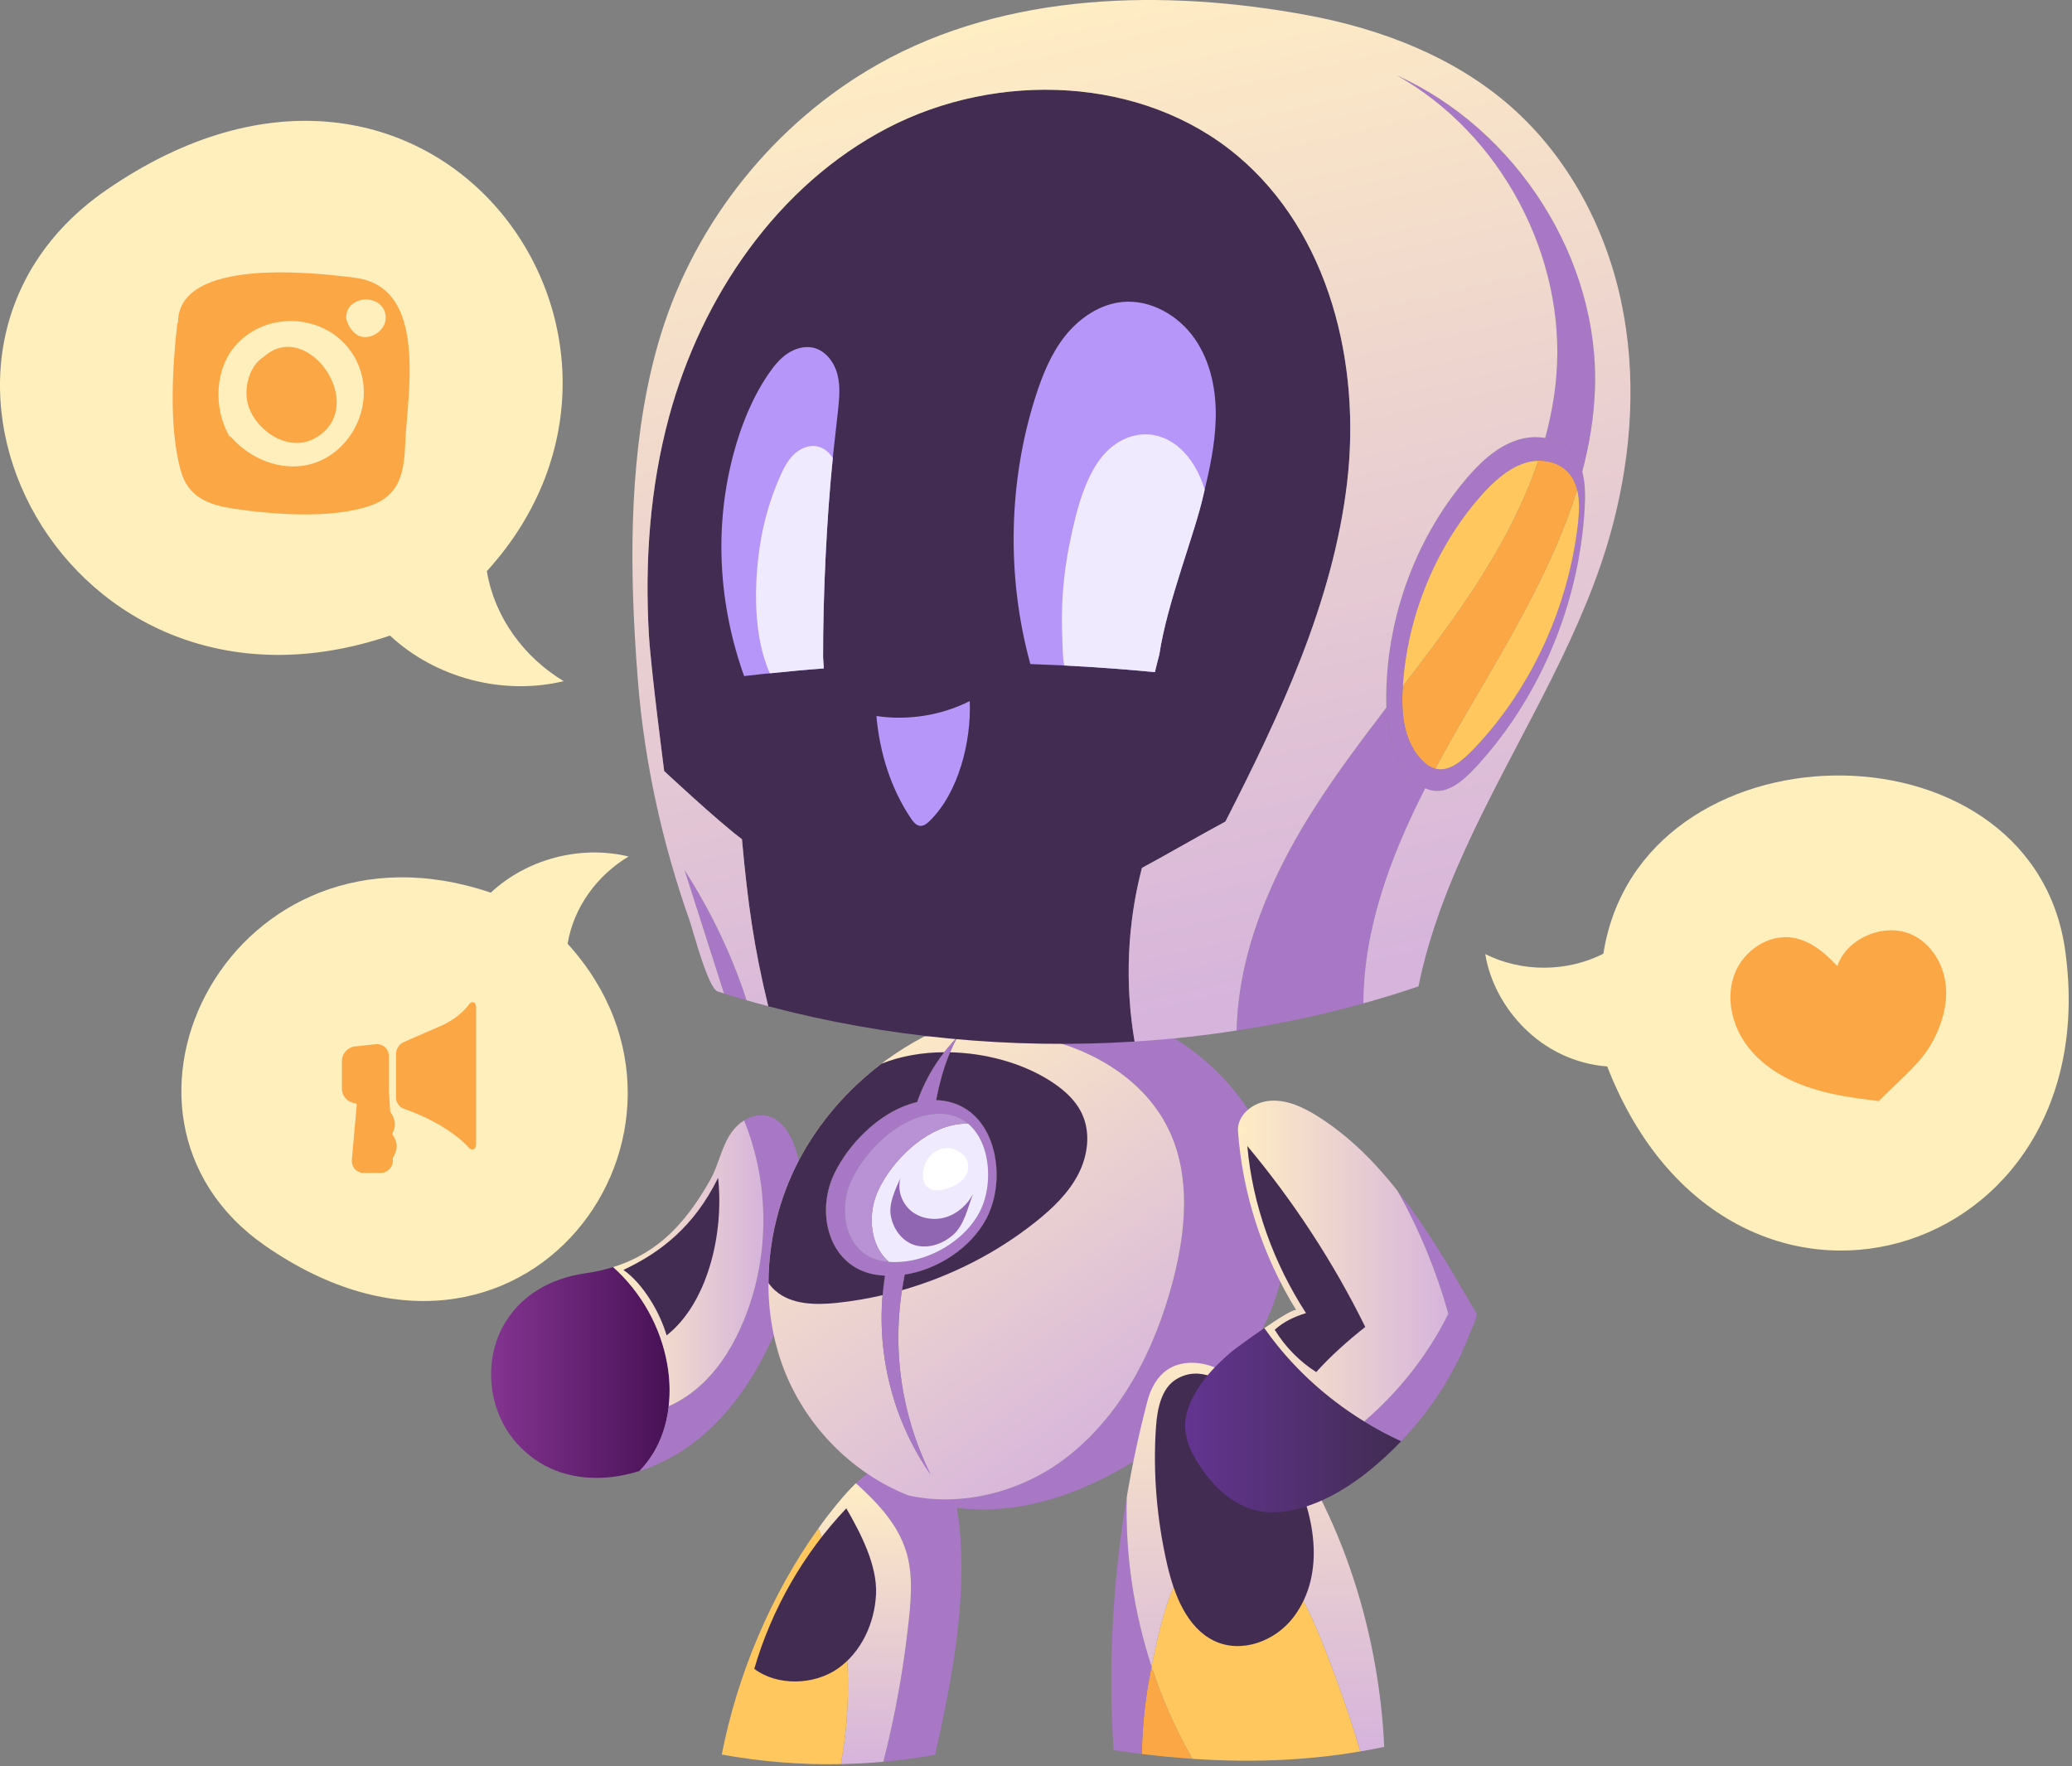 <svg width="461" height="393" viewBox="0 0 461 393" fill="none" xmlns="http://www.w3.org/2000/svg">
<rect x="0" y="0" width="461" height="393" fill="#808080" stroke="none"/>
<path d="M148.778 312.916C148.458 315.822 147.697 318.666 146.45 321.298C145.385 323.519 143.97 325.573 142.266 327.322C132.454 330.395 121.714 329.148 114.519 320.614C108.723 313.753 107.597 303.317 111.781 295.361C115.538 288.257 122.581 284.393 130.294 283.312C132.424 283.008 134.463 282.552 136.425 281.943C142.677 287.542 147.013 295.27 148.458 303.53C149.006 306.618 149.143 309.798 148.778 312.916Z" fill="url(#paint0_linear)"/>
<path d="M177.423 257.071C179.917 266.792 179.005 277.197 176.008 286.781C171.505 301.248 163.336 316.278 149.827 324.006C147.423 325.375 144.883 326.501 142.266 327.322C143.97 325.573 145.385 323.519 146.45 321.298C147.697 318.666 148.458 315.821 148.777 312.916C151.668 311.638 154.33 309.782 156.597 307.576C160.567 303.728 163.442 298.829 165.541 293.702C171.292 279.646 171.277 263.369 165.557 249.312C166.987 248.415 168.66 247.959 170.318 248.232C174.258 248.902 176.434 253.192 177.423 257.071Z" fill="#A877C6"/>
<path d="M165.557 249.312C171.276 263.369 171.292 279.646 165.541 293.703C163.442 298.829 160.567 303.728 156.597 307.576C154.33 309.782 151.668 311.638 148.777 312.916C149.142 309.798 149.006 306.618 148.458 303.53C147.012 295.27 142.677 287.542 136.425 281.943C141.734 280.285 146.435 277.425 150.481 273.12C153.493 269.925 155.912 266.275 158.057 262.471C159.958 259.064 160.536 255.032 162.834 251.868C163.549 250.864 164.492 249.967 165.557 249.312Z" fill="url(#paint1_linear)"/>
<path d="M159.77 262.086C154.526 272.767 147.144 278.615 138.699 282.574C143.074 285.62 146.832 292.018 148.312 297.139C157.297 290.125 161.145 274.754 159.77 262.086Z" fill="#432C52"/>
<path d="M213.448 339.455C215.147 356.687 211.794 373.554 208.063 390.452C204.24 391.15 200.403 391.666 196.535 392.015C199.204 381.594 201.1 370.976 202.223 360.267C202.769 355.2 203.103 349.952 201.571 345.083C199.674 339.045 195.169 334.328 190.437 330.035C191.984 328.564 193.683 327.275 195.594 326.304C199.265 324.438 203.907 324.044 207.395 326.243C211.643 328.913 212.962 334.449 213.448 339.455Z" fill="#A877C6"/>
<path d="M201.571 345.081C203.103 349.951 202.769 355.199 202.223 360.265C201.101 370.975 199.204 381.593 196.535 392.014C193.38 392.302 190.225 392.469 187.069 392.529C190.33 375.04 188.571 356.655 182.079 340.091C183.459 338.134 184.93 336.238 186.432 334.418C187.691 332.901 189.011 331.399 190.437 330.034C195.169 334.327 199.674 339.044 201.571 345.081Z" fill="url(#paint2_linear)"/>
<path d="M182.079 340.093C188.571 356.657 190.331 375.042 187.069 392.531C178.196 392.713 169.307 392 160.585 390.407C163.983 372.918 171.506 354.791 182.079 340.093Z" fill="#FFC75E"/>
<path d="M188.297 335.623C178.772 345.681 171.688 358.035 167.82 371.336C172.951 375.209 181.119 374.972 186.389 371.29C191.659 367.609 194.604 361.155 194.908 354.733C195.212 348.312 191.513 341.189 188.297 335.623Z" fill="#432C52"/>
<path d="M256.466 228.434C278.825 239.007 291.931 265.203 283.77 288.867C279.477 301.366 270.649 312.014 260.046 319.902C245.454 330.748 227.145 338.954 208.639 334.767C206.394 334.267 204.195 333.584 202.071 332.735C213.599 335.344 226.599 332.158 236.322 325.029C249.276 315.533 257.012 300.319 261.032 284.756C263.854 273.834 264.946 261.806 260.137 251.582C254.146 238.87 239.978 231.605 226.007 230.073C219.197 229.314 212.371 229.693 205.575 230.664C221.154 222.473 239.781 220.547 256.466 228.434Z" fill="#A877C6"/>
<path d="M260.137 251.583C264.946 261.806 263.854 273.835 261.032 284.757C257.012 300.32 249.276 315.534 236.322 325.03C226.599 332.159 213.599 335.344 202.071 332.735C189.147 327.624 178.696 316.687 174.009 303.596C168.761 288.913 170.49 272.106 177.695 258.287C183.823 246.547 193.82 236.823 205.575 230.665C212.371 229.694 219.197 229.315 226.007 230.073C239.978 231.605 254.146 238.871 260.137 251.583ZM219.47 271.135C222.625 265.128 222.473 256.71 219.09 251.127C216.694 247.153 212.871 244.939 208.291 244.802C209.216 239.903 210.581 235.291 212.947 230.847C208.973 234.912 205.924 239.857 204.043 245.227C196.459 246.971 189.754 253.585 186.387 259.683C185.537 261.2 184.9 262.686 184.506 264.066C183.11 268.966 183.732 274.154 186.159 277.976C188.146 281.086 191.15 283.043 194.851 283.634C195.518 283.74 196.201 283.801 196.899 283.846C194.426 299.152 198.127 315.367 207.031 328.064C200.19 314.169 198.203 298.742 201.298 283.619C208.791 282.451 216.087 277.567 219.47 271.135Z" fill="url(#paint3_linear)"/>
<path d="M219.09 251.127C222.473 256.709 222.625 265.128 219.47 271.135C216.087 277.566 208.791 282.451 201.298 283.619C198.203 298.742 200.19 314.168 207.031 328.063C198.127 315.367 194.426 299.152 196.899 283.846C196.201 283.801 195.518 283.74 194.851 283.634C191.15 283.042 188.146 281.085 186.159 277.976C183.732 274.153 183.11 268.966 184.506 264.066C184.9 262.686 185.537 261.199 186.387 259.682C189.754 253.585 196.459 246.971 204.043 245.227C205.924 239.857 208.973 234.912 212.947 230.847C210.581 235.291 209.216 239.903 208.291 244.802C212.871 244.939 216.694 247.153 219.09 251.127ZM219.09 266.827C219.652 264.916 219.91 262.822 219.834 260.729C219.834 260.517 219.819 260.32 219.804 260.107C219.804 259.895 219.773 259.682 219.758 259.47C219.743 259.288 219.728 259.106 219.697 258.924C219.652 258.484 219.576 258.044 219.485 257.605C219.47 257.513 219.455 257.422 219.424 257.316C219.379 257.058 219.318 256.8 219.242 256.543C219.106 256.012 218.939 255.496 218.757 254.98C218.575 254.51 218.378 254.07 218.165 253.63C217.589 252.477 216.861 251.431 215.966 250.551C215.784 250.369 215.602 250.217 215.42 250.05C213.69 248.594 211.43 247.73 208.609 247.821C200.994 248.063 193.698 254.829 190.194 261.154C189.481 262.458 188.92 263.733 188.586 264.901C186.721 271.438 189.056 279.447 196.504 280.646C199.478 281.116 202.648 280.737 205.651 279.705C206.713 279.341 207.76 278.901 208.776 278.386C209.641 277.946 210.475 277.46 211.279 276.914C214.1 275.018 216.451 272.546 217.938 269.724C218.135 269.345 218.332 268.951 218.484 268.526C218.726 267.98 218.924 267.419 219.09 266.827Z" fill="#A877C6"/>
<path d="M219.834 260.729C219.91 262.822 219.652 264.916 219.09 266.827C218.924 267.419 218.726 267.98 218.484 268.526C218.332 268.951 218.135 269.345 217.938 269.724C216.451 272.546 214.1 275.018 211.279 276.914C210.475 277.46 209.641 277.946 208.776 278.386C207.76 278.901 206.713 279.341 205.651 279.705C203.073 280.585 200.387 280.979 197.794 280.782C194.123 277.718 193.167 272.015 194.563 267.115C194.896 265.947 195.443 264.673 196.171 263.368C199.675 257.043 206.971 250.278 214.585 250.035C214.874 250.035 215.147 250.035 215.42 250.05C215.602 250.217 215.784 250.384 215.966 250.551C216.861 251.431 217.589 252.477 218.165 253.63C218.378 254.07 218.575 254.525 218.757 254.98C218.939 255.496 219.106 256.012 219.242 256.543C219.318 256.8 219.379 257.058 219.424 257.316C219.455 257.422 219.47 257.513 219.485 257.605C219.576 258.044 219.637 258.484 219.697 258.924C219.728 259.106 219.743 259.288 219.758 259.47C219.773 259.682 219.804 259.895 219.804 260.107C219.819 260.32 219.834 260.517 219.834 260.729Z" fill="#F0EAFF"/>
<path d="M215.42 250.05C215.147 250.035 214.874 250.035 214.586 250.035C206.971 250.277 199.675 257.043 196.171 263.368C195.443 264.672 194.897 265.947 194.563 267.115C193.167 272.014 194.123 277.717 197.794 280.782C200.388 280.979 203.073 280.585 205.651 279.705C202.648 280.736 199.478 281.115 196.504 280.645C189.056 279.447 186.721 271.438 188.586 264.9C188.92 263.732 189.481 262.458 190.194 261.153C193.698 254.828 200.994 248.062 208.609 247.82C211.431 247.729 213.691 248.594 215.42 250.05Z" fill="#B991D5"/>
<path d="M216.484 265.697C215.204 268.106 213.018 270.07 210.405 270.855C207.793 271.641 204.78 271.16 202.682 269.416C200.585 267.671 199.563 264.653 200.383 262.051C199.253 264.572 197.716 267.701 198.175 270.425C198.635 273.15 200.337 275.751 202.884 276.823C205.949 278.113 209.626 276.955 212.102 274.734C214.578 272.515 215.27 268.793 216.484 265.697Z" fill="#9066B2"/>
<path d="M210.255 264.62C212.695 263.942 215.588 262.291 215.412 259.365C215.259 256.811 212.409 255.157 210.018 255.497C204.448 256.289 202.992 266.638 210.255 264.62Z" fill="white"/>
<path d="M240.708 247.783C242.723 252.048 242.047 257.176 239.861 261.362C237.675 265.548 234.137 268.922 230.395 271.9C221.684 278.834 211.501 284.005 200.688 287.087C200.865 285.93 201.062 284.773 201.298 283.619C208.791 282.451 216.087 277.567 219.47 271.135C222.625 265.128 222.473 256.71 219.09 251.128C216.694 247.153 212.871 244.939 208.29 244.802C208.989 241.103 209.94 237.568 211.382 234.145C219.073 234.316 226.795 236.404 232.767 239.957C236.032 241.9 239.112 244.407 240.708 247.783ZM186.261 289.898C189.668 289.537 193.048 288.955 196.382 288.188C196.506 286.736 196.666 285.286 196.899 283.847C196.201 283.801 195.518 283.74 194.851 283.634C191.15 283.043 188.146 281.086 186.159 277.976C183.732 274.154 183.11 268.966 184.506 264.066C184.9 262.686 185.537 261.2 186.387 259.683C189.754 253.585 196.459 246.971 204.043 245.227C205.443 241.231 207.491 237.472 210.085 234.134C205.228 234.164 200.424 234.965 196.122 236.686C188.506 242.465 182.098 249.851 177.695 258.287C173.341 266.637 171.003 276.078 170.98 285.483C171.41 286.094 171.91 286.666 172.499 287.186C176.073 290.334 181.459 290.407 186.261 289.898Z" fill="#432C52"/>
<path d="M256.208 370.809C258.529 377.938 261.578 384.84 265.31 391.363C261.548 391.105 257.801 390.741 254.039 390.285C254.161 383.748 254.889 377.225 256.208 370.809Z" fill="#FBA746"/>
<path d="M295.056 367.637C297.892 374.903 300.456 382.245 302.655 389.708C290.262 391.831 277.794 392.196 265.31 391.361C261.578 384.839 258.529 377.937 256.208 370.807C256.269 370.504 256.33 370.201 256.39 369.898C257.938 362.616 259.849 353.364 264.369 347.266C266.523 344.369 269.936 342.139 273.546 342.381C285.211 343.14 291.491 358.445 295.056 367.637Z" fill="#FFC75E"/>
<path d="M256.208 370.807C254.889 377.224 254.16 383.746 254.039 390.284C251.946 390.026 249.853 389.738 247.759 389.435C246.561 370.656 247.547 351.725 250.687 333.174C250.353 345.9 252.249 358.688 256.208 370.807Z" fill="#A877C6"/>
<path d="M307.98 388.707C306.205 389.087 304.43 389.42 302.655 389.708C300.456 382.246 297.892 374.904 295.056 367.638C291.491 358.446 285.211 343.14 273.547 342.382C269.936 342.139 266.523 344.369 264.369 347.266C259.849 353.364 257.938 362.617 256.391 369.898C256.33 370.201 256.269 370.505 256.209 370.808C252.25 358.688 250.354 345.901 250.687 333.175C251.901 325.939 253.448 318.764 255.314 311.68C256.269 308.025 258.439 304.748 262.064 303.671C265.689 302.594 269.678 303.596 272.894 305.583C276.11 307.554 278.658 310.437 281.025 313.379C297.771 334.16 306.751 362.056 307.98 388.707Z" fill="url(#paint4_linear)"/>
<path d="M259.698 348.182C261.26 354.933 264.098 362.154 270.076 365.075C276.099 368.018 283.723 365.262 287.843 359.772C295.223 349.937 292.317 336.394 287.17 326.234C283.303 318.599 271.87 300.833 261.744 306.874C258.37 308.888 257.469 313.525 257.189 317.603C256.491 327.755 257.41 338.295 259.698 348.182Z" fill="#432C52"/>
<path d="M299.701 107.552C296.544 134.086 284.8 159.005 272.645 182.805C266.607 186.065 260.105 189.866 254.067 193.125C250.787 205.695 250.247 218.954 252.444 231.756C224.991 233.489 197.13 230.854 170.926 223.895C167.777 210.98 166.376 201.076 165.076 186.736C159.589 182.619 147.774 171.569 147.774 171.569C147.774 171.569 144.825 148.947 144.371 141.259C143.432 124.966 144.593 108.459 148.874 92.671C156.092 66.024 172.959 41.25 197.441 28.494C221.937 15.741 254.163 16.899 275.31 34.648C295.784 51.813 302.874 81.021 299.701 107.552Z" fill="url(#paint5_radial)"/>
<path d="M350.903 108.975C345.628 126.017 335.998 142.016 326.918 157.584C324.348 161.988 321.793 166.473 319.345 171.041C318.373 170.799 317.379 170.198 316.392 169.18C312.447 165.093 311.76 159.339 312.073 153.384C312.088 153.155 312.103 152.926 312.121 152.682C316.474 147.026 320.803 141.335 324.858 135.465C331.935 125.251 338.275 114.239 342.233 102.532C345.255 102.427 348.226 103.657 349.84 106.333C350.327 107.142 350.675 108.032 350.903 108.975Z" fill="#FBA746"/>
<path d="M352.579 112.961C352.729 110.284 352.719 107.482 352.036 104.947C351.683 103.623 351.142 102.385 350.328 101.278C348.75 99.12 346.367 97.884 343.791 97.46C341.668 97.096 339.404 97.276 337.357 97.995C332.807 99.542 329.092 103.098 325.916 106.901C314.604 120.412 308.233 138.364 308.433 156.18C308.439 156.615 308.448 157.034 308.456 157.453C308.682 163.734 310.085 169.693 314.845 173.882C315.61 174.545 316.359 175.052 317.097 175.385C321.424 177.414 325.275 174.102 328.907 170.112C334.432 164.011 339.118 157.076 342.823 149.636C348.479 138.254 351.884 125.679 352.579 112.961ZM328.237 166.28C325.385 169.312 322.403 171.839 319.345 171.04C318.373 170.799 317.379 170.197 316.392 169.179C312.447 165.093 311.76 159.339 312.073 153.383C312.088 153.154 312.103 152.925 312.121 152.681C313.103 137.222 319.348 121.905 329.32 110.523C332.169 107.273 335.437 104.247 339.302 103.027C340.26 102.724 341.239 102.549 342.233 102.532C345.255 102.426 348.226 103.657 349.84 106.332C350.327 107.142 350.675 108.031 350.903 108.974C351.503 111.384 351.359 114.109 351.057 116.694C348.925 135.187 340.668 153.133 328.237 166.28Z" fill="#A877C6"/>
<path d="M351.057 116.694C348.925 135.188 340.668 153.133 328.237 166.28C325.385 169.313 322.403 171.839 319.345 171.04C321.793 166.473 324.349 161.988 326.918 157.584C335.998 142.016 345.628 126.017 350.904 108.975C351.503 111.384 351.359 114.109 351.057 116.694ZM329.32 110.524C319.348 121.905 313.104 137.222 312.122 152.681C316.474 147.026 320.803 141.335 324.858 135.465C331.935 125.25 338.276 114.238 342.233 102.532C341.239 102.549 340.26 102.724 339.302 103.027C335.438 104.247 332.169 107.273 329.32 110.524Z" fill="#FFC75E"/>
<path d="M166.101 222.572C164.418 222.095 162.74 221.588 161.084 221.054C158.168 211.914 155.24 202.756 152.309 193.612C158.072 202.597 162.808 212.381 166.101 222.572ZM310.768 16.76C334 29.822 348.462 57.059 346.272 83.632C345.885 88.335 345.023 92.942 343.791 97.46C346.367 97.884 348.75 99.12 350.328 101.278C351.142 102.385 351.683 103.623 352.036 104.947C353.607 99.043 354.62 92.996 354.855 86.808C355.988 57.641 337.371 28.75 310.768 16.76ZM308.456 157.454C302.52 165.22 296.652 173.032 291.477 181.323C282.436 195.846 275.507 212.341 275.137 229.3C284.681 227.842 294.104 225.834 303.33 223.26C303.4 206.643 309.356 190.603 317.097 175.385C316.359 175.052 315.61 174.545 314.845 173.882C310.085 169.693 308.682 163.734 308.456 157.454Z" fill="#A877C6"/>
<path d="M360.665 66.948C357.156 50.511 348.847 34.935 336.244 23.805C323.64 12.674 307.321 6.414 290.777 3.359C259.208 -2.464 223.917 -1.84 195.352 14.306C172.456 27.256 154.793 49.209 147.055 74.36C140.588 95.34 139.981 119.183 141.242 141.436C141.427 144.83 141.663 148.204 141.929 151.506C143.367 169.633 147.405 187.832 153.401 204.753C154.229 207.101 157.515 219.951 159.728 220.643C160.18 220.78 160.629 220.932 161.084 221.054C158.168 211.914 155.24 202.755 152.309 193.612C158.072 202.597 162.809 212.381 166.102 222.571C167.711 223.034 169.308 223.478 170.926 223.895C167.777 210.979 166.376 201.075 165.076 186.736C159.589 182.618 147.774 171.569 147.774 171.569C147.774 171.569 144.825 148.946 144.371 141.259C143.432 124.965 144.593 108.459 148.874 92.671C156.092 66.024 172.959 41.25 197.441 28.494C221.937 15.74 254.163 16.899 275.31 34.648C295.784 51.812 302.874 81.021 299.701 107.551C296.544 134.085 284.8 159.004 272.645 182.805C266.607 186.065 260.105 189.865 254.067 193.125C250.787 205.695 250.247 218.953 252.444 231.756C260.057 231.287 267.631 230.471 275.137 229.3C275.507 212.341 282.437 195.846 291.477 181.323C296.652 173.032 302.52 165.22 308.456 157.453C308.448 157.034 308.439 156.615 308.433 156.18C308.233 138.364 314.604 120.411 325.916 106.901C329.092 103.098 332.807 99.542 337.357 97.995C339.404 97.276 341.668 97.096 343.792 97.46C345.023 92.942 345.885 88.335 346.272 83.632C348.462 57.059 334 29.821 310.768 16.76C337.371 28.75 355.988 57.64 354.855 86.808C354.62 92.996 353.607 99.043 352.036 104.947C352.719 107.482 352.729 110.284 352.579 112.961C351.884 125.678 348.479 138.254 342.823 149.636C339.118 157.076 334.432 164.011 328.907 170.112C325.275 174.102 321.424 177.413 317.097 175.385C309.356 190.603 303.4 206.643 303.33 223.26C307.457 222.123 311.563 220.858 315.598 219.486C320.53 195.134 334.087 173.364 345.301 150.859C350.793 139.832 355.729 128.647 358.818 116.874C363.085 100.619 364.19 83.389 360.665 66.948Z" fill="url(#paint6_linear)"/>
<path d="M257.935 145.655C257.595 146.963 257.259 148.257 256.951 149.557C247.739 148.668 238.499 148.068 229.248 147.759C223.925 128.481 224.313 107.271 230.41 88.212C231.945 83.415 233.879 78.635 237.02 74.701C240.178 70.756 244.693 67.685 249.712 67.192C255.974 66.591 262.187 70.174 265.792 75.337C269.397 80.501 270.661 87.004 270.481 93.296C270.326 99.005 269.094 104.606 267.749 110.153C265.786 118.982 259.686 133.989 257.935 145.655ZM185.448 100.341C185.782 97.437 186.099 94.546 186.414 91.67C186.71 88.882 187.018 86.035 186.324 83.328C185.629 80.621 183.718 78.04 181.002 77.387C178.994 76.907 176.855 77.545 175.152 78.704C173.45 79.864 172.146 81.505 170.985 83.206C167.26 88.662 164.799 94.914 163.115 101.306C158.848 117.561 159.915 134.608 165.558 150.437C171.451 149.747 177.369 149.171 183.289 148.734C183.221 147.916 183.168 147.101 183.13 146.288C183.1 132.827 183.877 115.104 185.448 100.341Z" fill="#B697F9"/>
<path d="M244.13 103.057C242.911 104.9 241.927 106.978 241.11 109.158C239.672 112.998 238.751 117.159 237.981 120.929C236.558 127.898 236.011 135.045 236.361 142.149C236.455 144.058 236.383 146.208 236.804 148.079C243.53 148.419 250.248 148.909 256.951 149.556C257.259 148.256 257.595 146.962 257.935 145.653C259.686 133.987 265.786 118.98 267.749 110.152C267.846 109.755 267.94 109.356 268.034 108.959C267.074 105.854 265.622 102.905 263.388 100.573C257.269 94.187 248.788 96.008 244.13 103.057Z" fill="#F0EAFF"/>
<path d="M182.012 99.37C180.136 98.901 178.118 99.719 176.708 101.043C175.299 102.368 174.398 104.135 173.609 105.901C171.393 110.859 169.875 116.125 169.062 121.493C167.752 130.143 167.571 141.564 171.285 149.824C175.281 149.409 179.283 149.029 183.289 148.733C183.221 147.915 183.168 147.1 183.13 146.288C183.101 133.299 183.825 116.35 185.288 101.912C184.48 100.69 183.424 99.722 182.012 99.37Z" fill="#F0EAFF"/>
<path d="M215.761 156C209.4 159.198 202.042 160.376 195 159.324C195.698 167.391 198.178 175.473 202.724 182.174C203.235 182.925 203.895 183.736 204.803 183.772C205.575 183.802 206.236 183.251 206.792 182.714C213.265 176.455 216.126 164.996 215.761 156Z" fill="#B697F9"/>
<path d="M303.527 316.28C306.158 317.908 308.912 319.383 311.757 320.676C309.581 322.958 307.269 325.103 304.835 327.081C299.298 331.599 292.437 335.569 285.226 336.406C276.433 337.44 269.907 331.523 265.83 324.358C263.974 321.133 263.046 317.588 264.172 313.952C265.815 308.689 269.831 304.292 273.954 300.824C274.501 300.352 277.924 297.812 281.316 295.515C287.067 303.745 294.688 310.849 303.527 316.28Z" fill="url(#paint7_linear)"/>
<path d="M328.505 292.274C328.84 292.868 327.228 296.138 326.969 296.808C323.592 305.692 318.313 313.815 311.756 320.676C308.912 319.383 306.158 317.908 303.526 316.28C311.391 309.525 317.796 301.326 322.253 292.32C319.576 282.843 315.818 273.624 310.905 264.938C317.72 273.533 323.288 283.299 328.505 292.274Z" fill="#A877C6"/>
<path d="M310.905 264.936C315.818 273.623 319.576 282.841 322.253 292.319C317.796 301.325 311.391 309.524 303.527 316.278C294.688 310.848 287.067 303.743 281.316 295.513C284.739 293.171 288.116 291.056 288.421 291.558C280.906 279.388 276.433 265.651 275.444 251.686C275.201 248.142 278.761 245.19 282.625 244.932C286.473 244.658 290.14 246.468 293.319 248.476C300.119 252.782 305.854 258.532 310.905 264.936Z" fill="url(#paint8_linear)"/>
<path d="M303.761 295.267C296.685 280.878 287.796 267.315 277.519 255.006C278.668 268.159 283.393 281.114 290.577 292.192C287.95 292.979 285.657 294.056 283.614 295.885C285.925 299.671 289.109 302.92 292.847 305.309C295.913 301.852 300.123 298.116 303.761 295.267Z" fill="#432C52"/>
<path d="M108.319 127.088C109.998 137.279 116.556 146.258 125.417 151.565C111.93 154.822 96.921 150.883 86.771 141.423C14.502 165.933 -29.805 79.335 23.529 42.375C95.722 -7.654 155.628 75.061 108.319 127.088ZM126.287 210C127.619 201.915 132.822 194.792 139.852 190.581C129.152 187.997 117.244 191.122 109.192 198.628C51.857 179.182 16.707 247.885 59.02 277.207C116.294 316.897 163.819 251.275 126.287 210ZM356.735 212.214C348.636 216.335 338.582 216.367 330.457 212.298C332.365 224.027 342.683 236.147 357.596 237.303C384.519 306.603 470.027 281.447 459.348 210.551C451.058 158.841 364.817 160.403 356.735 212.214Z" fill="#FFEFBC"/>
<path d="M418.014 245C412.539 244.349 407.026 243.598 401.831 241.752C396.635 239.905 391.721 236.868 388.498 232.395C385.275 227.922 383.963 221.888 385.917 216.733C387.871 211.578 393.441 207.777 398.885 208.654C402.827 209.288 406.066 212.06 408.796 214.972C410.73 209.09 418.283 205.635 424.185 207.513C428.919 209.019 432.181 213.745 432.848 218.667C433.516 223.589 431.914 228.603 429.351 232.858C426.788 237.113 421.464 241.426 418.014 245Z" fill="#FBA746"/>
<path d="M105.148 223C104.822 223 104.521 223.213 104.229 223.652C104.21 223.68 102.317 226.446 97.933 228.34C93.854 230.101 89.789 231.9 89.748 231.918C88.839 232.321 88.127 233.415 88.127 234.409V244.327C88.127 245.341 88.88 246.385 89.841 246.706C89.883 246.72 94.098 248.137 97.878 250.369C102.254 252.953 104.123 255.187 104.141 255.209C104.446 255.58 104.762 255.769 105.08 255.769C105.08 255.769 105.08 255.769 105.08 255.769C105.373 255.769 105.625 255.608 105.772 255.328C105.874 255.133 105.926 254.878 105.926 254.57V224.166C105.926 223.084 105.331 223 105.148 223Z" fill="#FBA746"/>
<path d="M87.369 252.042C87.698 251.41 87.858 250.665 87.858 250.147C87.858 249.458 87.548 248.378 87.01 247.659C86.942 247.567 86.791 247.343 86.793 247.006L86.521 242.691C86.521 242.684 86.52 242.677 86.52 242.669V235C86.52 233.505 85.36 232.334 83.879 232.334C83.776 232.334 83.671 232.34 83.567 232.351L78.921 232.856C77.351 233.027 76.074 234.45 76.074 236.029V242.295C76.074 243.82 77.264 245.199 78.759 245.447C78.813 245.455 78.866 245.469 78.921 245.469C79.539 245.469 79.346 246.142 79.346 246.142L78.283 258.052C78.213 258.833 78.457 259.572 78.969 260.132C79.481 260.692 80.195 261 80.979 261H84.635C85.417 261 86.136 260.693 86.662 260.136C87.189 259.578 87.454 258.842 87.409 258.062L87.397 257.849C87.397 257.849 87.374 257.687 87.524 257.434C87.962 256.698 88.27 255.735 88.27 255.091C88.27 254.416 87.973 253.369 87.458 252.651C87.378 252.54 87.228 252.312 87.369 252.042Z" fill="#FBA746"/>
<path d="M82.777 57.458C74.576 57.39 66.359 57.07 58.142 57.272C48.625 57.509 41.201 58.082 35.582 65.692C34.114 69.32 33.371 73.555 33.017 77.976C32.95 79.141 32.882 80.339 32.797 81.57C32.494 89.079 33 96.824 32.831 102.966C33.624 106.999 35.177 110.627 38.079 113.394C47.697 122.556 67.27 119.705 80.094 119.198C86.253 116.954 91.382 115.098 94.133 108.062C96.31 102.527 95.955 95.474 96.107 89.535C96.394 77.318 96.934 60.461 82.777 57.458Z" fill="#FFEFBC"/>
<path d="M79.014 61.811C95.398 63.92 90.59 87.661 90.134 99.169C89.881 105.496 88.751 110.389 82.221 112.583C73.632 115.468 60.977 114.506 52.219 113.224C46.364 112.38 41.775 110.625 40.155 104.551C37.59 94.95 38.316 81.957 39.429 72.171C39.463 71.985 39.514 71.85 39.598 71.732C39.749 57.086 70.493 60.714 79.014 61.811Z" fill="#FBA746"/>
<path d="M85.814 70.737C85.848 66.704 80.82 65.422 78.12 67.903C77.394 68.577 77.057 69.607 77.006 70.72C77.276 72.154 78.137 73.572 79.25 74.382C81.866 76.221 85.781 73.774 85.814 70.737Z" fill="#FFEFBC"/>
<path d="M78.339 78.584C72.569 69.843 59.542 68.983 52.54 76.728C47.765 82.009 47.427 90.8 51.021 97.043C51.224 97.111 51.409 97.229 51.578 97.431C57.416 103.944 67.473 106.307 74.695 100.401C81.14 95.12 83.03 85.687 78.339 78.584Z" fill="#FFEFBC"/>
<path d="M55.341 90.564C57.383 96.301 64.638 100.857 70.426 97.313C82.119 90.159 68.384 70.721 58.749 79.343C55.341 81.351 54.008 86.801 55.341 90.564Z" fill="#FBA746"/>
<defs>
<linearGradient id="paint0_linear" x1="109.268" y1="305.396" x2="148.981" y2="305.396" gradientUnits="userSpaceOnUse">
<stop stop-color="#843491"/>
<stop offset="1" stop-color="#471155"/>
</linearGradient>
<linearGradient id="paint1_linear" x1="136.425" y1="281.114" x2="169.85" y2="281.114" gradientUnits="userSpaceOnUse">
<stop stop-color="#FFEDC4"/>
<stop offset="1" stop-color="#D6B4DC"/>
</linearGradient>
<linearGradient id="paint2_linear" x1="192.6" y1="330.063" x2="191.781" y2="392.31" gradientUnits="userSpaceOnUse">
<stop stop-color="#FFEDC4"/>
<stop offset="1" stop-color="#D6B4DC"/>
</linearGradient>
<linearGradient id="paint3_linear" x1="185.308" y1="233.647" x2="247.919" y2="322.467" gradientUnits="userSpaceOnUse">
<stop stop-color="#FFEDC4"/>
<stop offset="1" stop-color="#D6B4DC"/>
</linearGradient>
<linearGradient id="paint4_linear" x1="277.936" y1="295.362" x2="279.847" y2="389.005" gradientUnits="userSpaceOnUse">
<stop stop-color="#FFEDC4"/>
<stop offset="1" stop-color="#D6B4DC"/>
</linearGradient>
<radialGradient id="paint5_radial" cx="0" cy="0" r="1" gradientUnits="userSpaceOnUse" gradientTransform="translate(202.964 66.75) rotate(11.344) scale(134.678)">
<stop stop-color="#432C52"/>
<stop offset="1" stop-color="#432C52"/>
</radialGradient>
<linearGradient id="paint6_linear" x1="226.433" y1="3.795" x2="275.939" y2="222.934" gradientUnits="userSpaceOnUse">
<stop stop-color="#FFEDC4"/>
<stop offset="1" stop-color="#D6B4DC"/>
</linearGradient>
<linearGradient id="paint7_linear" x1="263.683" y1="316.019" x2="311.757" y2="316.019" gradientUnits="userSpaceOnUse">
<stop stop-color="#633491"/>
<stop offset="1" stop-color="#412C52"/>
</linearGradient>
<linearGradient id="paint8_linear" x1="275.433" y1="280.591" x2="322.253" y2="280.591" gradientUnits="userSpaceOnUse">
<stop stop-color="#FFEDC4"/>
<stop offset="1" stop-color="#D6B4DC"/>
</linearGradient>
</defs>
</svg>

